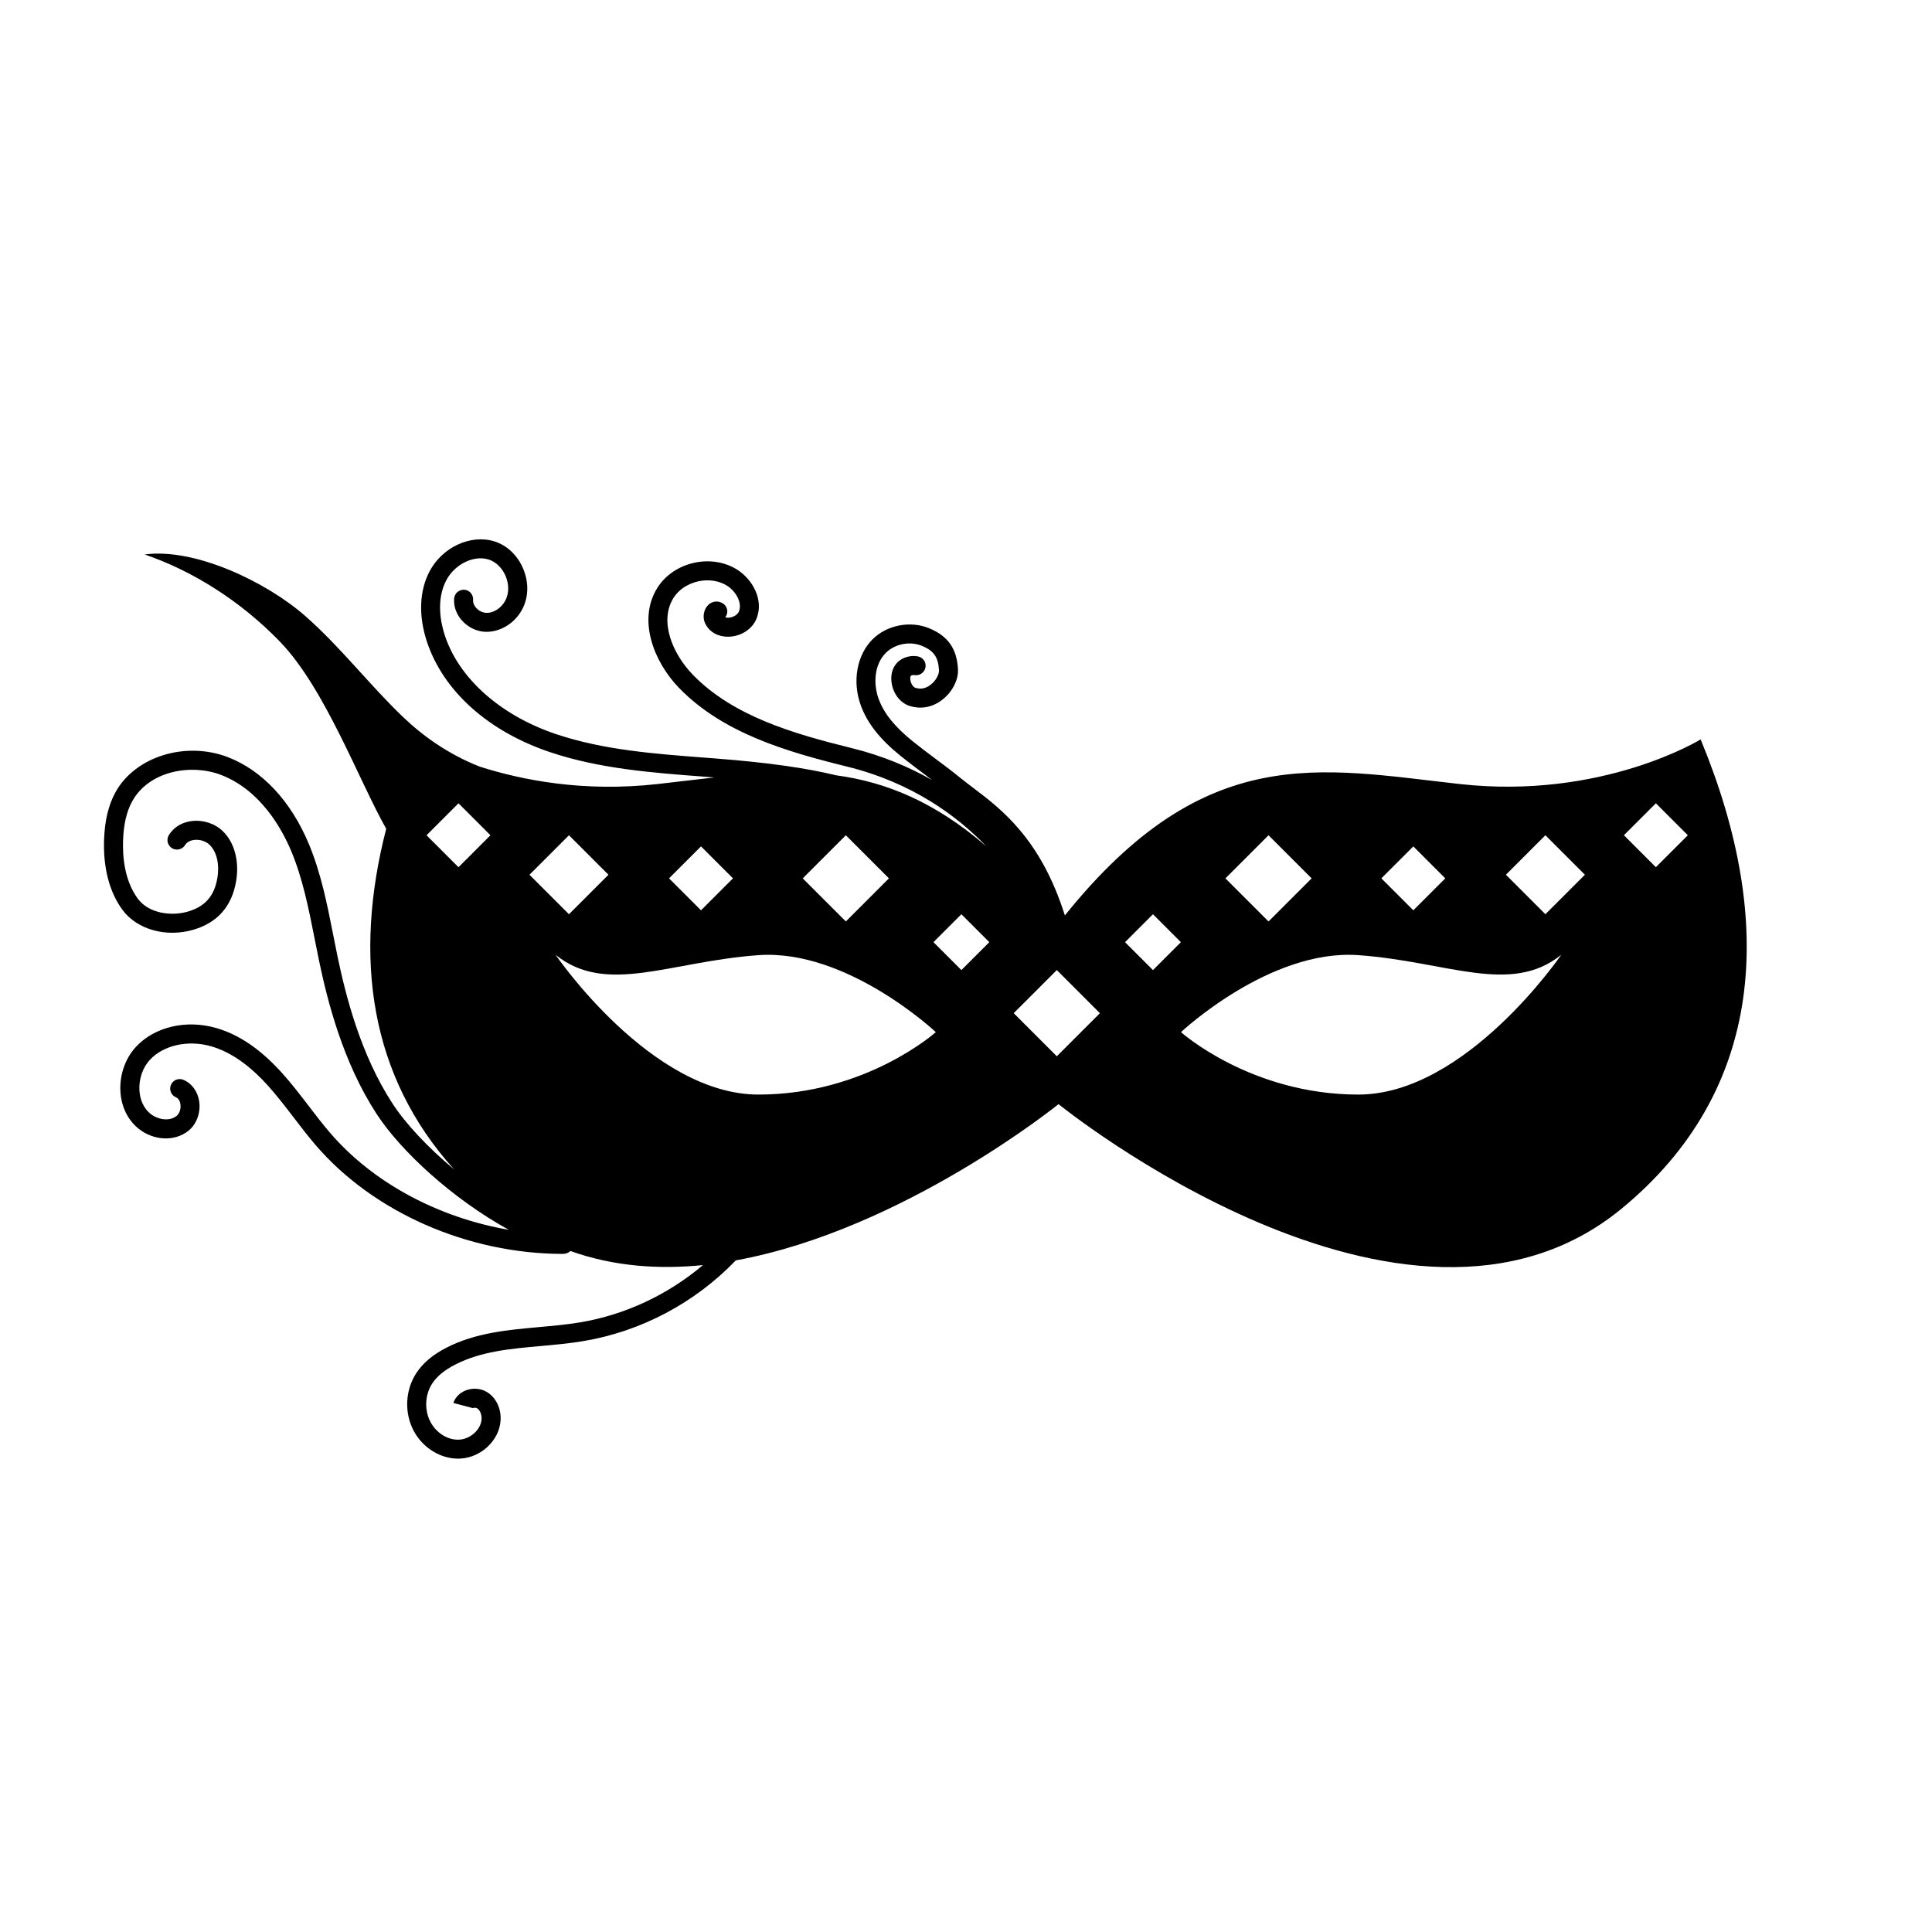 <?xml version="1.0" encoding="UTF-8"?>
<!-- The Best Svg Icon site in the world: iconSvg.co, Visit us! https://iconsvg.co -->
<svg fill="#000000" width="800px" height="800px" version="1.1" viewBox="144 144 512 512" xmlns="http://www.w3.org/2000/svg">
 <path d="m594.69 339.95s-26.031 16.027-63.816 11.828c-37.215-4.137-67.418-11.488-104.67 34.816-6.398-20.227-16.715-28.074-24.285-33.801-1.211-0.918-2.367-1.793-3.457-2.676-2.144-1.75-4.363-3.41-6.586-5.066-2.031-1.527-4.07-3.047-6.051-4.644-4.731-3.82-7.594-7.379-8.988-11.227-1.367-3.758-1.293-8.988 1.961-12.203 2.383-2.363 6.387-3.129 9.551-1.812 3.129 1.301 4.301 2.988 4.492 6.453 0.051 0.961-0.629 2.359-1.617 3.32-1.457 1.426-2.988 1.859-4.644 1.34-0.559-0.176-1.145-1.047-1.301-1.949-0.102-0.59-0.059-1.059 0.105-1.219 0.188-0.188 0.637-0.25 0.938-0.207 1.301 0.25 2.68-0.641 2.938-2.012 0.258-1.367-0.645-2.684-2.012-2.938-1.473-0.289-3.773-0.035-5.394 1.57-0.801 0.789-2.062 2.574-1.531 5.668 0.492 2.832 2.359 5.144 4.762 5.898 3.43 1.059 6.867 0.176 9.656-2.539 1.617-1.57 3.285-4.293 3.133-7.199-0.293-5.438-2.629-8.777-7.594-10.836-5.012-2.086-11.191-0.902-15.02 2.887-4.188 4.141-5.453 11.18-3.148 17.508 1.723 4.742 5.082 9.004 10.566 13.422 2.023 1.633 4.106 3.195 6.191 4.758 0.711 0.535 1.406 1.094 2.117 1.629-6.039-3.449-13.094-6.449-21.305-8.473-15.441-3.809-31.414-8.449-42.098-19.457-5.184-5.344-9.008-13.969-5.141-20.273 1.34-2.18 3.707-3.793 6.504-4.434 2.781-0.641 5.621-0.215 7.777 1.164 2.211 1.422 4.035 4.414 3.109 6.777-0.352 0.902-1.551 1.621-2.793 1.672-0.23-0.012-0.543 0-0.848-0.09 0.074-0.098 0.141-0.191 0.203-0.297 0.711-1.199 0.309-2.742-0.898-3.449-1.234-0.73-2.711-0.562-3.758 0.406-1.266 1.168-1.641 3.34-0.867 4.938 1.133 2.324 3.426 3.617 6.375 3.527 3.266-0.133 6.191-2.09 7.273-4.871 1.945-4.984-1.164-10.34-5.09-12.852-3.281-2.106-7.508-2.777-11.621-1.832-4.102 0.941-7.633 3.387-9.668 6.711-5.281 8.602-0.691 19.723 5.812 26.418 11.613 11.965 28.355 16.859 44.5 20.844 17.41 4.293 29.305 13.191 36.945 21.148-13.723-11.887-26.73-17.062-39.832-18.836-7.602-1.844-17.402-3.34-32.113-4.473l-2.898-0.223c-13.113-0.996-26.668-2.023-39.121-6.191-14.711-4.926-25.75-14.695-29.535-26.133-1.055-3.188-2.41-9.332 0.352-14.629 2.227-4.266 7.246-6.75 11.195-5.551 1.977 0.605 3.688 2.289 4.59 4.5 0.902 2.211 0.848 4.613-0.141 6.422-1.098 2.023-3.184 3.371-5.164 3.215-0.945-0.066-1.914-0.57-2.594-1.355-0.312-0.367-0.84-1.129-0.766-2.047 0.109-1.387-0.922-2.602-2.309-2.711-1.359-0.074-2.606 0.926-2.711 2.312-0.16 2.035 0.535 4.07 1.977 5.734 1.566 1.809 3.773 2.938 6.062 3.094 3.93 0.223 7.894-2.082 9.934-5.828 1.734-3.168 1.875-7.082 0.383-10.734-1.484-3.656-4.324-6.359-7.777-7.418-6.266-1.91-13.789 1.617-17.133 8.039-2.68 5.148-2.918 11.734-0.672 18.539 4.344 13.129 16.27 23.82 32.711 29.328 13.047 4.367 26.922 5.422 40.34 6.438l2.898 0.223c0.082 0.004 0.152 0.016 0.23 0.02-4.957 0.551-10.012 1.184-15.203 1.762-19.477 2.168-35.785-1.047-47.062-4.664-8.172-3.25-14.801-7.934-20.184-13.074-9.035-8.625-16.656-18.672-26.062-26.895-10.41-9.098-29.301-18.016-42.457-16.223 12.73 4.344 25.434 12.344 35.824 23.078 11.984 12.383 20.922 36.812 28.188 49.613-8.828 34.277-4.273 65.617 18 90.281-6.992-5.844-12.871-12.117-16.402-17.566-8.418-12.973-12.305-28.398-14.5-38.867-0.398-1.91-0.777-3.828-1.152-5.75-1.578-8.02-3.215-16.32-6.453-24.078-4.734-11.355-12.383-19.531-21.527-23.023-11.195-4.277-24.531-0.102-29.703 9.309-1.855 3.375-2.848 7.473-3.031 12.516-0.273 7.481 1.402 13.922 4.836 18.621 3.871 5.297 11.684 7.465 18.984 5.273 6.266-1.883 10.016-6.168 11.156-12.73 0.922-5.34-0.395-10.34-3.523-13.359-2.09-2.023-5.231-3.047-8.258-2.664-2.625 0.332-4.766 1.656-6.031 3.727-0.727 1.188-0.348 2.734 0.836 3.465 1.168 0.719 2.731 0.352 3.465-0.836 0.605-0.992 1.75-1.273 2.367-1.355 1.523-0.188 3.113 0.312 4.117 1.285 1.93 1.867 2.695 5.188 2.055 8.887-0.801 4.66-3.231 7.445-7.633 8.766-4.465 1.355-10.535 0.594-13.473-3.422-3.481-4.769-4.027-11.043-3.863-15.469 0.152-4.242 0.941-7.602 2.414-10.273 4.492-8.168 15.699-10.004 23.492-7.027 10.578 4.035 16.242 14.426 18.676 20.258 3.043 7.297 4.629 15.336 6.168 23.109 0.379 1.941 0.762 3.879 1.164 5.805 2.273 10.867 6.324 26.895 15.199 40.582 6.484 10 20.219 22.621 35.109 30.824-18.59-3.215-35.941-12.395-47.375-25.715-1.977-2.297-3.812-4.711-5.656-7.113-2.207-2.875-4.484-5.859-6.977-8.637-5.703-6.34-11.441-10.273-17.539-12.02-7.934-2.281-16.254-0.348-21.199 4.926-2.887 3.074-4.453 7.535-4.18 11.945 0.242 3.945 1.898 7.391 4.672 9.691 4.004 3.336 9.77 3.613 13.41 0.625 2.125-1.754 3.223-4.785 2.797-7.734-0.387-2.641-1.961-4.781-4.203-5.727-1.27-0.539-2.762 0.07-3.293 1.352-0.539 1.281 0.066 2.754 1.352 3.293 0.863 0.363 1.102 1.391 1.164 1.812 0.176 1.215-0.23 2.465-1.012 3.109-1.949 1.598-5.144 0.926-6.992-0.609-1.688-1.402-2.707-3.578-2.856-6.125-0.188-3.043 0.867-6.106 2.828-8.188 3.617-3.848 10.113-5.266 16.141-3.531 5.164 1.48 10.133 4.934 15.18 10.543 2.363 2.629 4.578 5.531 6.727 8.328 1.898 2.484 3.805 4.969 5.836 7.336 15.262 17.789 40.344 28.816 65.512 28.816 0.801 0 1.5-0.289 1.996-0.766 11.281 4.039 23.215 4.941 35.117 3.734-9.266 7.836-20.551 13.164-32.57 15.18-3.527 0.59-7.246 0.922-10.828 1.246-8.293 0.742-16.867 1.512-24.547 5.445-3.613 1.848-6.211 4.031-7.965 6.672-3.004 4.527-3.289 10.57-0.75 15.371 2.371 4.481 7.039 7.379 11.773 7.379 0.203 0 0.402-0.004 0.605-0.016 5.492-0.297 10.27-4.793 10.645-10.027 0.23-3.231-1.223-6.238-3.715-7.672-1.598-0.926-3.613-1.062-5.406-0.406-1.621 0.605-2.863 1.828-3.394 3.356l5.148 1.367c0.371-0.141 0.848-0.117 1.133 0.047 0.785 0.457 1.301 1.699 1.203 2.953-0.191 2.695-2.949 5.199-5.891 5.359-3.059 0.191-6.109-1.777-7.652-4.691-1.668-3.152-1.473-7.266 0.5-10.23 1.258-1.906 3.246-3.527 6.062-4.969 6.812-3.492 14.523-4.188 22.695-4.918 3.684-0.328 7.492-0.676 11.211-1.293 15.387-2.57 29.652-10.172 40.445-21.398 44.355-8.086 85.531-41.406 85.531-41.406s92.086 74.629 149.2 27.711c37.797-31.09 41.117-75.738 20.965-124.37zm-215.11 36.824-11.422 11.422-11.422-11.422 11.422-11.422zm-49.805-8.473 8.469 8.469-8.469 8.469-8.469-8.469zm-34.992-2.949 10.465 10.465-10.465 10.465-10.465-10.465zm-29.277-8.469 8.469 8.469-8.469 8.469-8.469-8.469zm79.492 77.188c-28.531 0-53.758-37.035-53.758-37.035 13.438 10.828 30.23 1.77 53.758 0.09 23.527-1.676 47.004 20.398 47.004 20.398s-18.473 16.547-47.004 16.547zm53.781-32.988-7.402-7.402 7.402-7.402 7.402 7.402zm25.289 22.84-11.422-11.422 11.422-11.422 11.422 11.422zm94.48-55.621 8.469 8.469-8.469 8.469-8.469-8.469zm-38.375-2.949 11.422 11.422-11.422 11.422-11.422-11.422zm-30.625 35.73-7.402-7.402 7.402-7.402 7.402 7.402zm54.434 32.988c-28.531 0-47.004-16.547-47.004-16.547s23.473-22.078 47.004-20.398c23.527 1.676 40.324 10.73 53.758-0.09 0-0.004-25.227 37.035-53.758 37.035zm49.566-47.793-10.465-10.465 10.465-10.465 10.465 10.465zm29.277-12.465-8.469-8.469 8.469-8.469 8.469 8.469z"/>
</svg>